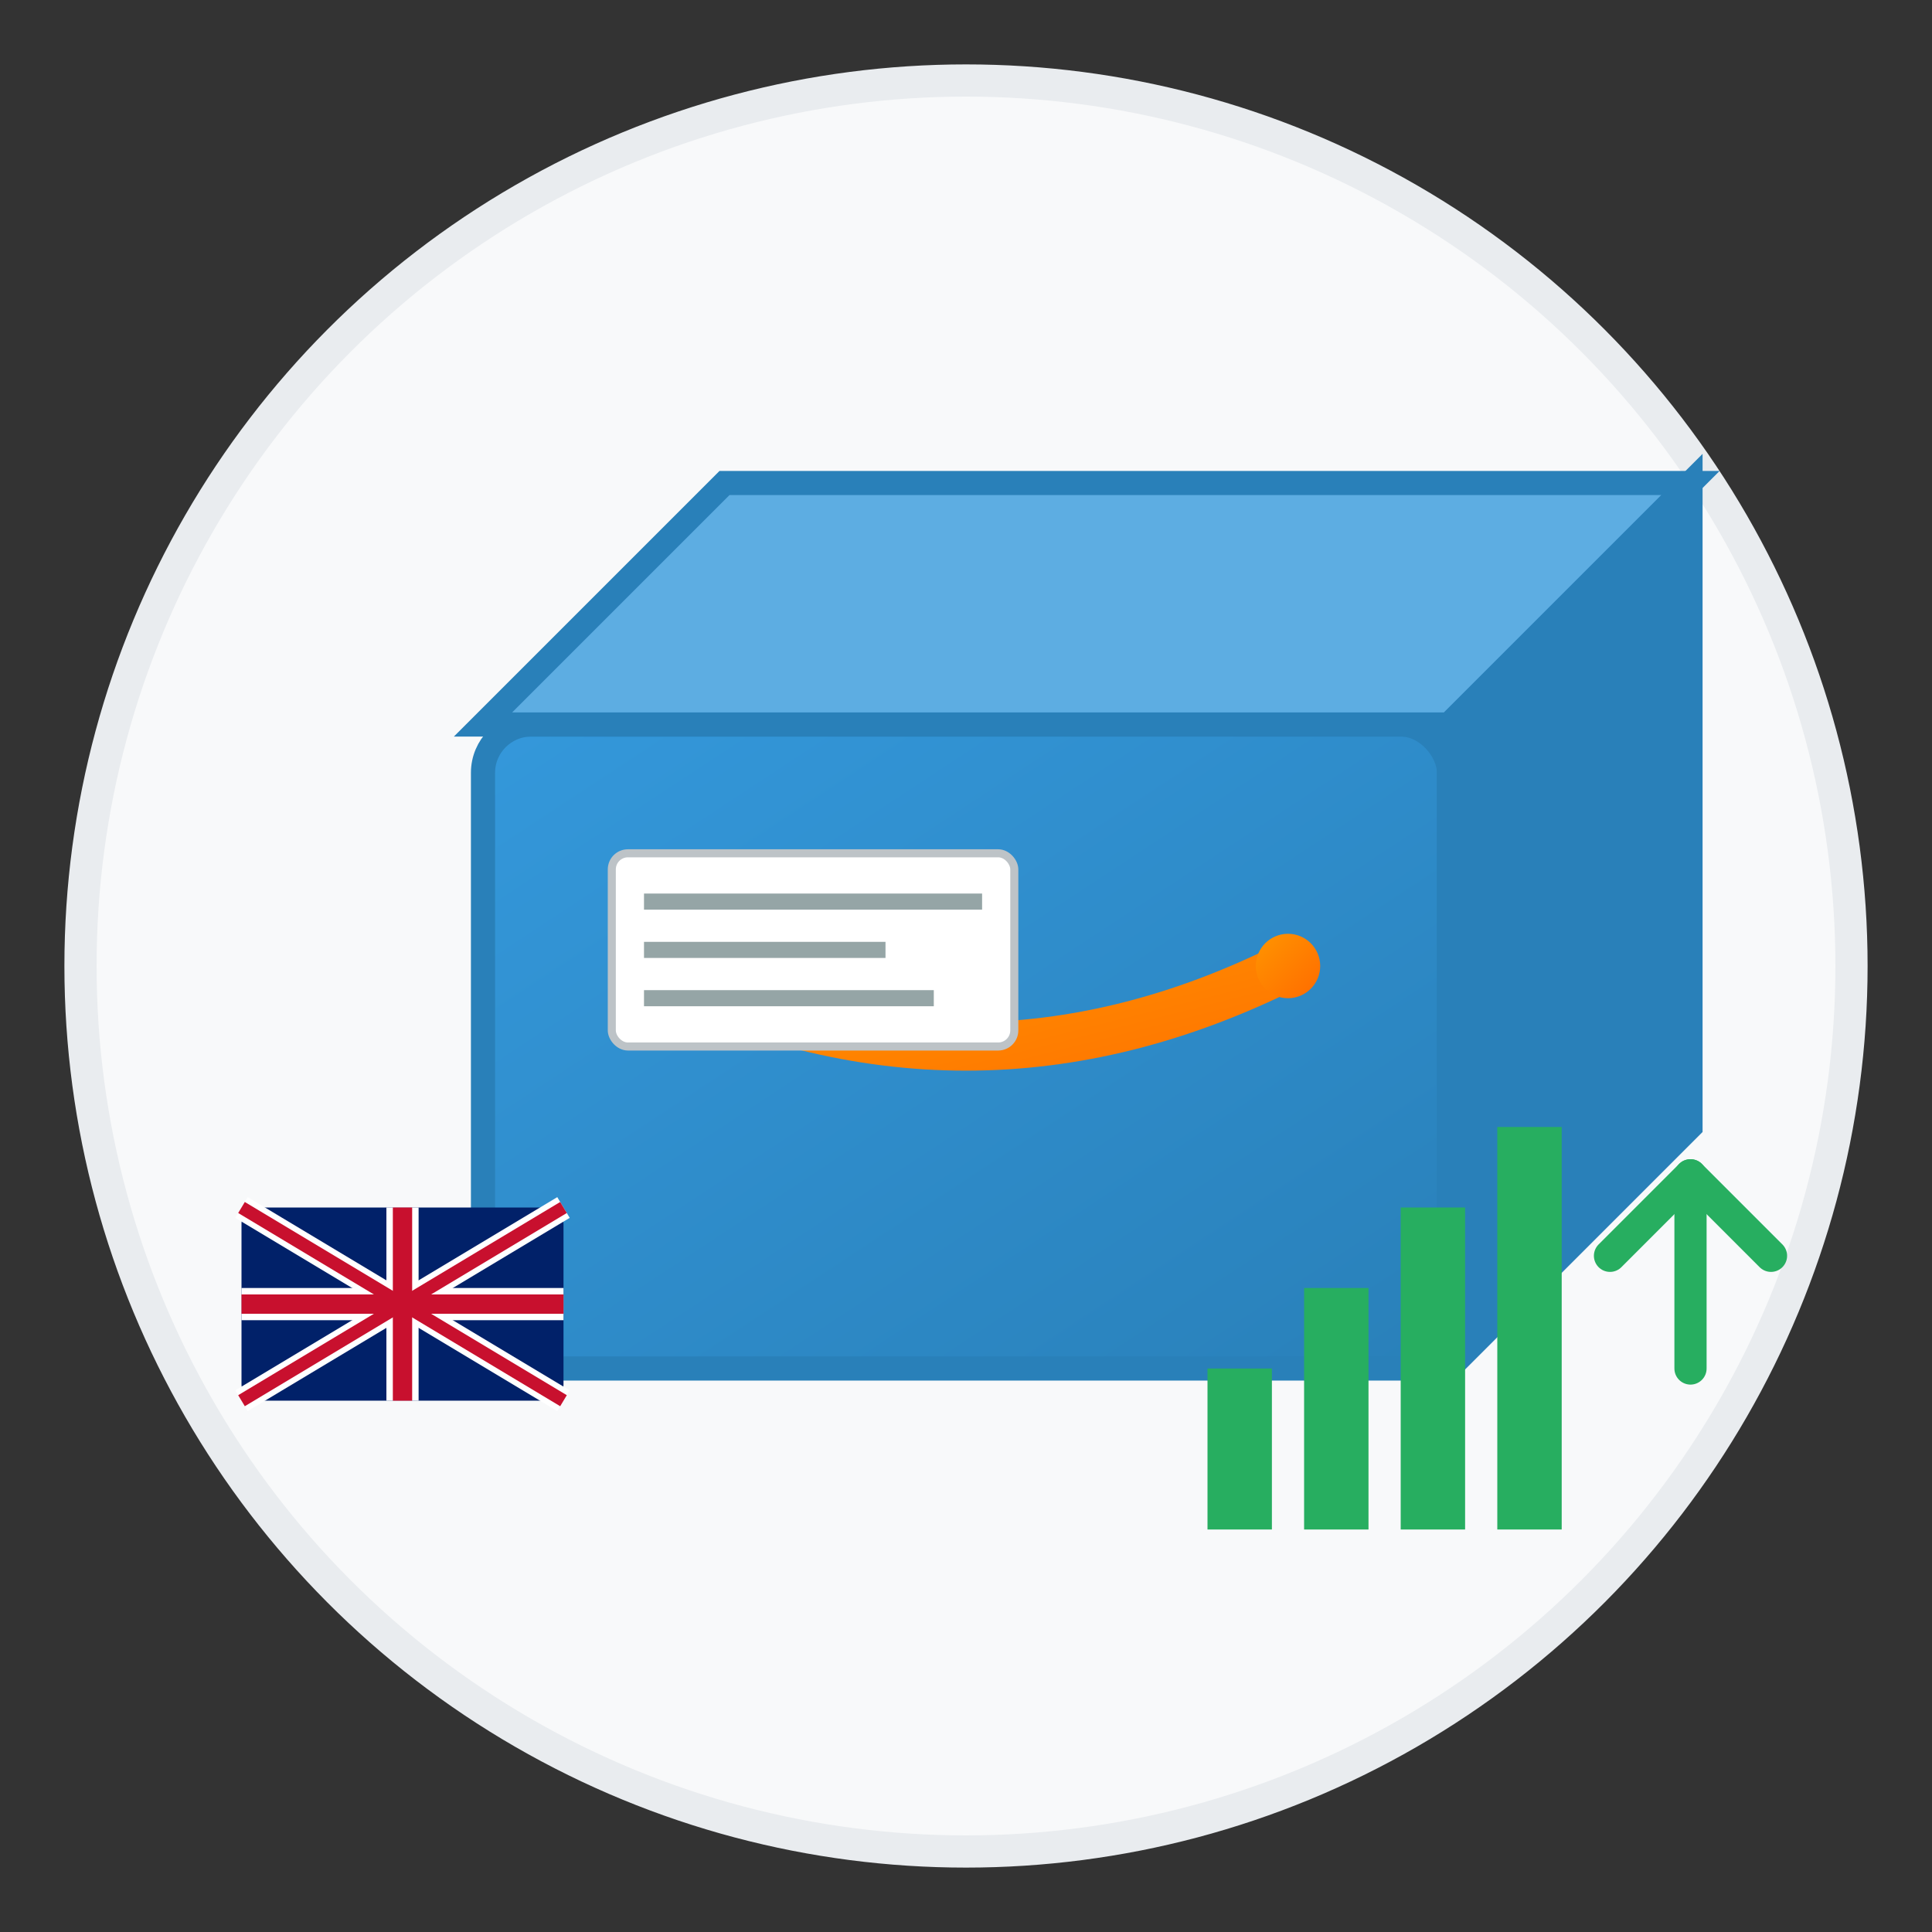 <svg xmlns="http://www.w3.org/2000/svg" viewBox="0 0 120 120" width="120" height="120">
  <rect x="0" y="0" width="120" height="120" fill="#333333" stroke="none"/>
  <defs>
    <linearGradient id="amazonGradient" x1="0%" y1="0%" x2="100%" y2="100%">
      <stop offset="0%" style="stop-color:#FF9500;stop-opacity:1" />
      <stop offset="100%" style="stop-color:#FF6B00;stop-opacity:1" />
    </linearGradient>
    <linearGradient id="boxGradient" x1="0%" y1="0%" x2="100%" y2="100%">
      <stop offset="0%" style="stop-color:#3498db;stop-opacity:1" />
      <stop offset="100%" style="stop-color:#2980b9;stop-opacity:1" />
    </linearGradient>
  </defs>
  
  <!-- Background circle -->
  <circle cx="60" cy="60" r="55" fill="#f8f9fa" stroke="#e9ecef" stroke-width="2"/>
  
  <!-- Amazon package box -->
  <g transform="translate(30, 25)">
    <!-- Main box -->
    <rect x="0" y="20" width="60" height="40" fill="url(#boxGradient)" stroke="#2980b9" stroke-width="1.5" rx="3"/>
    <!-- Box top -->
    <path d="M0 20 L15 5 L75 5 L60 20 Z" fill="#5dade2" stroke="#2980b9" stroke-width="1.5"/>
    <!-- Box side -->
    <path d="M60 20 L75 5 L75 45 L60 60 Z" fill="#2980b9" stroke="#2980b9" stroke-width="1.5"/>
    
    <!-- Amazon smile arrow -->
    <path d="M10 35 Q30 45 50 35" stroke="url(#amazonGradient)" stroke-width="3" fill="none" stroke-linecap="round"/>
    <circle cx="50" cy="35" r="2" fill="url(#amazonGradient)"/>
    
    <!-- Package label -->
    <rect x="8" y="28" width="25" height="12" fill="#ffffff" stroke="#bdc3c7" stroke-width="0.5" rx="1"/>
    <line x1="10" y1="31" x2="31" y2="31" stroke="#95a5a6" stroke-width="1"/>
    <line x1="10" y1="34" x2="25" y2="34" stroke="#95a5a6" stroke-width="1"/>
    <line x1="10" y1="37" x2="28" y2="37" stroke="#95a5a6" stroke-width="1"/>
  </g>
  
  <!-- Growth chart -->
  <g transform="translate(75, 70)">
    <rect x="0" y="15" width="4" height="10" fill="#27ae60"/>
    <rect x="6" y="10" width="4" height="15" fill="#27ae60"/>
    <rect x="12" y="5" width="4" height="20" fill="#27ae60"/>
    <rect x="18" y="0" width="4" height="25" fill="#27ae60"/>
    
    <!-- Arrow up -->
    <path d="M25 8 L30 3 L35 8" stroke="#27ae60" stroke-width="2" fill="none" stroke-linecap="round" stroke-linejoin="round"/>
    <line x1="30" y1="3" x2="30" y2="15" stroke="#27ae60" stroke-width="2" stroke-linecap="round"/>
  </g>
  
  <!-- UK flag element -->
  <g transform="translate(15, 75)">
    <rect x="0" y="0" width="20" height="12" fill="#012169" rx="1"/>
    <path d="M0 0 L20 12 M20 0 L0 12" stroke="#ffffff" stroke-width="1.5"/>
    <path d="M10 0 L10 12 M0 6 L20 6" stroke="#ffffff" stroke-width="2"/>
    <path d="M0 0 L20 12 M20 0 L0 12" stroke="#C8102E" stroke-width="0.8"/>
    <path d="M10 0 L10 12 M0 6 L20 6" stroke="#C8102E" stroke-width="1.2"/>
  </g>
</svg>
